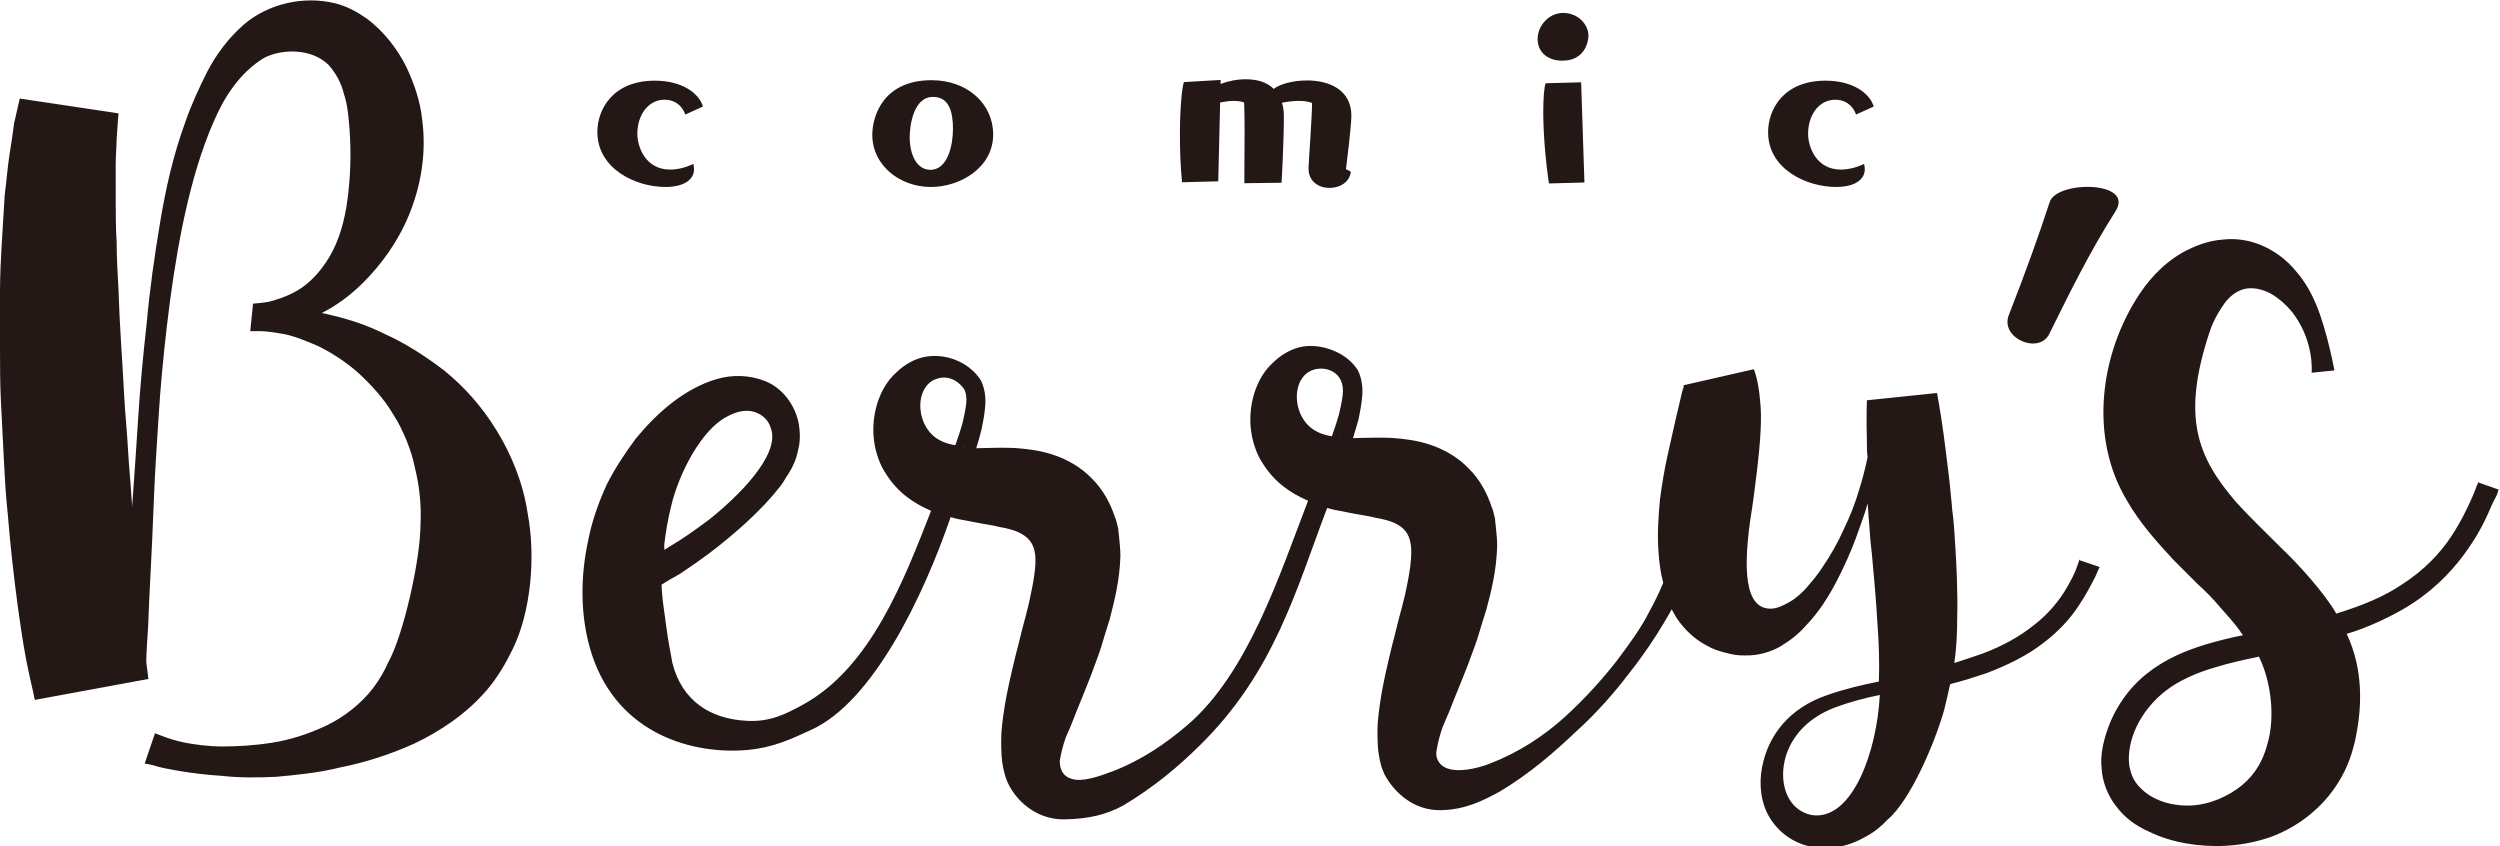 <svg xmlns="http://www.w3.org/2000/svg" viewBox="0 0 1063 359.9"><path d="M871.2 142.3c9.2-18.6 17.1-34.7 28.2-52.3 8.8-13.2-25.1-13.4-27.9-4-4.6 14.2-10.3 29.9-17.4 48.1-3.6 9.6 12.4 16.6 17.1 8.2zM518 77.1l.8-33.5c1.9-.4 3.9-.7 5.8-.7 1.6 0 3.3.2 4.4.7.1 2.5.2 7 .2 11.9 0 7.6-.1 16.3-.1 20.4v2l15.8-.2c.1-.8 1-17.4 1-28.5 0-2.1-.3-3.9-.8-5.5 2-.4 4.6-.8 7-.8s4.5.3 5.8.9c-.1 7.1-1.4 24.1-1.5 27.5v.5c0 5.5 4.5 8.1 8.9 8.1 4.3 0 8.5-2.3 9.1-6.9l-2.1-1.1c0-.1 2.3-17.8 2.3-22.7 0-11.2-9.7-15-18.8-15-5.9 0-11.6 1.5-14.2 3.6-3.1-3.1-7.5-4.1-12-4.1-3.7 0-7.5.8-10.6 2V34l-15.6.9c-.8 2.2-1.7 10.7-1.7 22.6 0 5.9.2 12.8.9 20l15.4-.4zm138.2-29.4c0 7.7.7 18.6 2.4 30.3l15.1-.4-1.4-42.6-15.1.4c-.6 1.5-1 6-1 12.3zm124.5 31.8c8.2 0 12.2-3.3 12.2-7.5 0-.8-.1-1.5-.3-2.3-3.1 1.5-6.6 2.4-9.9 2.4-10.4 0-13.9-9.6-13.9-15.2 0-8 4.6-14.5 11.6-14.5 3.3 0 7 1.5 8.8 6.3l7.5-3.4c-1.7-5.7-8.9-11-20.5-11-17.9 0-24.4 12.3-24.4 21.8-.1 15.7 16.2 23.4 28.9 23.4zM664.3 25.8c9.7 0 11.1-8.2 11.1-10.7 0-4.4-4.1-9.6-10.8-9.6-5.9 0-10.8 5.3-10.8 11.1 0 5.7 4.4 9.2 10.5 9.2zm127.8 302.4c-.1.1-.2.1 0 0zM395.8 79.5c12.6 0 26.5-8.3 26.5-22.3 0-13.1-11-23.1-26.2-23.1-20.2 0-25.2 14.8-25.2 23.3 0 12.8 11.6 22.1 24.9 22.1zm.9-38.3c6.8 0 8.5 6.2 8.5 13.6 0 6.7-2.1 17.4-9.6 17.4-5.8 0-8.8-6.4-8.8-13.9 0-4.6 1.5-17.1 9.9-17.1zm486.5 199.6c-.9 2.8-2.8 6.5-5.5 10.9-2.8 4.4-7.1 9.7-12.9 14.1-5.8 4.7-13.2 8.9-22.1 12.2-3.7 1.3-7.7 2.6-11.7 3.9.9-6.5 1.2-12.9 1.2-19 .3-11.7-.3-22.4-.9-32.2-.3-4.9-.6-9.5-1.2-13.8-.3-4.3-.9-8.6-1.2-12.5-.9-7.7-1.8-14.4-2.5-19.9-1.5-11-2.8-17.4-2.8-17.4l-29.8 3.1s-.3 6.5 0 17.8c0 2.1 0 4.3.3 6.4-.9 4.3-2.1 9.2-3.7 14.2-1.5 5.2-3.7 10.8-6.4 16.4-2.5 5.6-5.8 11.5-9.5 16.8-1.8 2.8-4 5.3-6.1 7.8-2.2 2.5-4.6 4.7-7.4 6.3-2.8 1.6-5.5 2.9-8 2.9-10.7.2-12.5-15.3-8-42.8.9-5.8 1.5-11.7 2.2-16.9 1.2-10.8 2.1-20.9 1.2-28.6-.3-4-.9-7.3-1.5-9.8-.9-3.4-1.2-3.7-1.2-3.7l-29.8 6.8s0 1.5-.3 1.5c-.3.9-.6 2.5-1.2 4.9-1.2 4.9-3.1 13.3-5.5 24.1-1.2 5.5-2.2 11.4-3.1 18.2-.6 6.8-1.2 14.1-.6 22.4.3 4.1.8 8.4 2 12.9-1.3 3.2-3.3 7.6-6.2 12.8-3.1 6.2-8 13-13.8 20.7-5.8 7.4-13.2 15.7-22.1 23.8-8.9 8-19.6 15-31.9 19.7-5.8 2.2-12.9 3.5-17.2 2.1-3.7-.9-5.8-4.2-5.2-7.7.3-1.7.9-4.7 1.8-7.6.9-3.2 2.1-5.3 3.4-8.5 2.5-6.5 5.5-13.5 8.3-20.8 1.2-3.5 2.8-7.3 4-11.1 1.2-4.1 2.4-7.9 3.7-12 2.2-8.2 4.3-16.7 4.6-27.1 0-2.6-.3-5.5-.6-8.4l-.3-2.6v-.6l-.3-1.1c-.3-1.4-.6-2.6-1.2-4-1.8-5.5-4.9-11.5-9.8-16.3-4.6-4.8-10.7-8.2-16.6-10.1-5.8-1.9-11.1-2.4-16-2.8-4.6-.2-9.2-.1-12.9 0l-3.6.1c.8-2.6 1.6-5.3 2.4-8.2.6-2.9 1.2-6.1 1.5-9.6.3-3.2 0-7.3-1.8-11-4.8-7.8-15.4-11.3-23-10.2-4.9.7-9.5 3.4-12.9 6.7-3.7 3.3-6.1 7.4-7.7 11.8-3.1 8.8-3.1 19 1.5 28.5 2.5 4.6 5.8 8.9 10.1 12.3 3.3 2.6 7 4.7 10.8 6.3-12 31.1-25.4 73.2-51.3 95.4-9.1 7.8-19.6 15-31.9 19.7-5.8 2.2-12.9 4.6-17.2 3.2-3.6-.9-5.2-3.8-5.2-7.7.3-1.8.9-4.7 1.8-7.6.9-3.2 2.2-5.3 3.4-8.5 2.5-6.5 5.5-13.5 8.3-20.8 1.2-3.5 2.8-7.3 4-11.1 1.2-4.1 2.4-7.9 3.7-12 2.1-8.2 4.3-16.7 4.6-27.1 0-2.6-.3-5.5-.6-8.4l-.3-2.6v-.6l-.3-1.1c-.3-1.4-.6-2.6-1.2-4-1.8-5.5-4.9-11.5-9.8-16.3-4.6-4.8-10.7-8.2-16.6-10.1-5.8-1.9-11-2.4-16-2.8-4.6-.2-9.2-.1-12.9 0l-3.6.1c.8-2.6 1.6-5.3 2.3-8.2.6-2.9 1.2-6.1 1.5-9.6.3-3.2 0-7.3-1.8-11-4.2-6.8-13.4-11.6-23-10.2-4.9.7-9.5 3.4-12.9 6.7-3.7 3.3-6.1 7.4-7.7 11.8-3.1 8.8-3.1 19 1.5 28.5 2.5 4.6 5.8 8.9 10.1 12.3 3.3 2.6 7 4.7 10.8 6.3-11.4 29.1-25.5 66.6-54.6 82.5-7.9 4.3-14.1 7.3-23.8 6.8-15.4-.8-27.5-8.4-31.6-24.6-1-5.1-1.9-10.3-2.6-15.4-.6-5.2-1.6-10.3-1.9-15.8 0-.7-.1-1.4-.1-2.1 2.2-1.4 4.7-2.9 7.5-4.4 4.5-3 10.3-6.9 16.5-11.8 6.1-4.9 12.9-10.6 20-18.1 1.6-1.9 3.6-3.8 5.2-6 1-1.1 1.6-1.9 2.6-3.4.6-1.1 1.3-2.2 2.3-3.7 1.9-3 3.2-6 3.9-9.7 1-3.4 1-7.4.3-11.5-1.6-8.1-7.1-15-13.9-17.8-6.8-2.8-14.2-3-21-1-13.6 4-25.2 14.2-34.2 25.1-4.8 6.4-9 12.8-12.6 19.9-3.2 7.1-6.1 14.9-7.7 23.1-3.6 16.3-3.6 33.7 1.6 49.4 11.3 33.7 43 42.2 65.9 40.2 11-1 18.4-4.5 27.3-8.6 26.3-12 47.7-56.9 59.2-90.4l3.1.8c2.5.5 4.6.8 6.8 1.3 4 .8 8 1.3 11 2.1 3.1.5 5.8 1.3 7.7 2.1 9.3 4.2 8.8 11.7 4.6 30.7-.9 3.5-1.8 7.3-2.8 10.8-.9 3.8-1.8 7.3-2.8 11.1-1.8 7.6-3.7 15.2-4.9 23.4-.6 4.1-1.2 8.2-1.2 12.5 0 4.4 0 9 1.5 14.5 2.4 9.2 12.2 19.5 25.5 19.2 10.7-.2 18.1-2.2 24.9-5.9 13.2-7.9 23.5-16.6 32.5-25.5 31.8-31.2 41-66.3 54.2-101l3.1.8c2.5.5 4.6.8 6.7 1.3 4 .8 8 1.3 11 2.1 3.1.5 5.8 1.3 7.7 2.1 8.3 3.8 9 10.6 4.6 30.7-.9 3.5-1.8 7.3-2.8 10.8-.9 3.8-1.8 7.3-2.8 11.1-1.8 7.6-3.7 15.2-4.9 23.4-.6 4.1-1.2 8.2-1.2 12.5 0 4.4 0 9 1.5 14.5.3 1.2.9 2.6 1.5 4 4 7.5 12.3 15.4 23.9 15.2 10.7-.2 18.1-4.2 24.9-7.8 13.2-7.9 23.3-16.8 32.5-25.5 9.2-8.3 16.6-16.9 22.7-24.9 6.1-7.7 11-15.1 14.7-21.3 1.3-2.1 2.4-4.1 3.4-5.9.7 1.3 1.5 2.7 2.3 4 3.1 4.5 7.4 8.7 12.6 11.4 2.5 1.5 5.2 2.3 7.4 2.9 3.1.8 5.5 1.4 8.6 1.3 5.8.2 11.4-1.5 15.6-4 4.3-2.6 7.7-5.4 10.4-8.5 5.8-6 9.8-12.5 13.2-19 3.4-6.5 6.1-12.7 8.3-18.6 1.8-5.3 3.7-9.9 4.9-14.5.3 2.4.3 4.9.6 7.7.3 4.3.6 8.9 1.2 13.5.9 9.5 1.8 19.6 2.4 30 .6 8 .9 16.2.6 24.5-7 1.4-14.4 3.1-21.8 5.7-16.9 5.7-24.6 17.5-27.3 28.2-1.8 6.8-1.8 14.8 1.5 21.8 3.4 7 9.8 12.4 17.8 14.3 8 2 16.9.2 23.9-3.9 3.7-1.9 6.8-4.4 9.5-7.3 9.8-8.1 20.4-33.2 24.2-46.9.9-3.7 1.8-7.4 2.5-10.8 5.2-1.3 10.4-3 15.3-4.6 9.5-3.6 17.8-7.8 24.2-12.8 6.8-5.1 11.7-10.7 15-15.7 3.4-5 5.5-9.3 7-12.1.6-1.5 1.2-2.5 1.5-3.4l.6-1.2-8.6-2.9c.2-1.4-.1.2-1 2.6zM282.5 231c.6-4.9 1.5-10.2 2.8-15.5 3.3-14.3 13.1-33 23.9-38.4 4-2.2 8-3 11.4-2 3.4 1 6.1 3.4 7.1 6.8 4.5 11.5-14.5 29.8-26.4 39.2-5.8 4.3-11 8-15.3 10.5-1.3.8-2.4 1.5-3.5 2.2-.1-1-.1-1.9 0-2.8zM410 190.2c-.3-.3.3 0 .3 0h-.3zm.8-18.3c-.3 2.5-.9 5.3-1.5 7.8-.9 3.3-2 6.5-3.1 9.6-3.8-.6-7.1-1.9-9.7-4.3-3.2-3-5.2-7.6-5.2-12.6 0-2.5.6-5 1.7-6.9 1.2-2 2.6-3.4 4.7-4.2 4.2-1.8 9-.4 12.2 4.1.9 1.5 1.2 4 .9 6.5zM570 186.4c-.3-.3.3 0 .3 0h-.3zm.9-18.3c-.3 2.5-.9 5.3-1.5 7.8-.9 3.3-2 6.5-3.1 9.6-3.8-.6-7.1-1.9-9.7-4.3-3.2-3-5.2-7.6-5.2-12.6 0-2.5.6-5 1.7-6.9 1.2-2 2.6-3.4 4.7-4.2 4.9-2.2 14.4 0 13.1 10.6zm200.9 178.6c-4.6-.2-9.2-3.2-11.4-7.7-5.2-9.6-2.3-29.8 19.9-38.2 6.1-2.3 12.6-4 19-5.3-1.3 24.6-11.6 52-27.5 51.2zM1053.4 205c.3 0 .3.6-.3 1.6-.3 1-1 2.6-1.9 4.8-1.9 4.2-4.5 10-9 16.8-4.5 6.8-11.3 14.2-21 20.4-7.7 5.2-17.1 9-27.8 12.3-5-8.7-16.1-21-23.3-27.8-7.1-7.1-13.9-13.6-19.4-19.7-16.6-19.4-23.1-36.2-11.2-72.2 1.7-5.2 4.4-9.5 6.7-12.7 2.6-3.2 5.5-5.2 9-5.8 3.9-.6 8.1.7 11.6 2.9 3.5 2.3 6.8 5.5 9 8.7 8.3 11.8 7.1 24.2 7.1 24.2l9.7-1s-3.1-16.9-7.8-28.1c-1.9-4.5-4.5-9.4-8.4-13.9-3.9-4.8-9.7-9.7-17.8-12.3-4.2-1.3-8.7-1.9-13.6-1.3-4.8.3-9.7 1.9-13.9 3.9-9 4.2-16.1 11.3-21.3 19.1-16.8 25.2-21.7 60.8-5.5 87.8 5.5 9.7 12.9 17.8 19.7 25.2l10.3 10.3c3.5 3.2 6.8 6.5 9.7 10 2.9 3.2 5.8 6.5 8.4 10 .3.7 1 1.3 1.3 1.9-5.2 1-10.3 2.3-15.8 3.9-8.4 2.6-17.1 6.1-24.9 12.3-7.8 6.1-13.9 14.9-17.1 24.5-1.6 4.8-2.9 10.3-2.3 15.8.3 5.8 2.6 11.6 6.1 16.1 3.6 4.9 8.4 8.4 13.6 10.7 5.2 2.6 10.6 4.2 16.1 5.2 11 1.9 22.9 1.6 34.9-2.3 11.6-3.9 23.2-12.3 30.3-24.2 3.6-5.8 5.8-12.3 7.1-18.7 2.5-12.4 3.4-28.5-3.9-43.9 7.7-2.1 20.4-7.8 28.4-13.2 10.7-7.1 18.1-15.5 23.2-22.9 5.2-7.4 8.1-13.9 10-18.4 1-2.3 2.1-3.9 2.5-5.2.3-1.3.6-1.6.6-1.6l-9.1-3.2zM964 316.7c-1.6 6.1-4.8 12.3-10.6 17.1-5.8 4.8-13.9 8.4-22 8.7-8.4.3-16.5-2.3-21.6-7.8-2.6-2.6-3.9-5.8-4.5-9.7-1-10.5 4.7-22.6 15.2-31 6.1-4.8 13.9-8.1 21.6-10.3 6.1-1.9 12.3-3.2 18.4-4.5 5.1 10.4 7.1 25.7 3.5 37.5zM211.2 183.1c-6.4-10.5-14.1-18.9-22.5-25.7-8.4-6.4-16.9-11.7-24.9-15.3-8-4-15.7-6.4-22.5-8-1.5-.4-3.1-.7-4.5-1 5.8-2.9 11.9-7.2 17.8-13.1 7.2-7.2 14.5-16.9 19.3-28.6 4.8-11.7 7.6-25.7 5.6-40.6-.8-7.6-3.2-14.9-6.8-22.5-3.6-7.2-9.3-14.9-16.9-20.5-4-2.8-8.4-5.2-13.3-6.4-13-3.2-28.3-.1-39 9.2-6.8 6-11.7 12.9-15.3 19.7-3.6 7.2-6.8 14.1-9.3 21.3C73.6 66 70.4 80.5 68 95c-2.4 14.5-4.4 28.6-5.6 42.2-1.6 14.1-2.8 27.4-3.6 39.8-.8 12.5-1.6 24.5-2.4 35.4-.1 1.1-.2 2.1-.2 3.2-.1-.9-.1-1.8-.2-2.8-.4-7.2-1.2-14.5-1.6-22.1-.4-7.3-1.2-14.9-1.6-22.5-.8-15.3-2-30.6-2.4-44.7-.4-7.2-.8-14.1-.8-20.5-.4-6.4-.4-12.5-.4-18.1V70c0-4.4.4-8 .4-10.9.4-6.8.8-10.9.8-10.9l-42-6.3S7.6 45.5 6 52.4c-.4 3.5-1.2 8.4-2 13.6-.8 5.2-1.2 10.9-2 16.9-.4 6-.8 12.9-1.2 19.7-.4 6.8-.8 14.1-.8 21.7v22.9c0 8 0 15.7.4 23.7s.8 16.1 1.2 23.7c.4 7.6.8 15.7 1.6 22.9 1.2 14.9 2.8 28.6 4.4 40.6.8 5.6 1.6 11.3 2.4 16.1.8 4.8 1.6 8.9 2.4 12.5 1.6 6.8 2.4 10.9 2.4 10.9l48.3-8.9s-.3-2.6-.9-7.2v-.4c0-3.2.4-8.5.8-14.9.4-12.9 1.6-31 2.4-53.1.4-10.9 1.2-22.9 2-35.4.8-12.9 2-25.7 3.6-39.4s3.6-27.4 6.4-41.4c2.8-13.7 6.4-27.8 11.7-41 2.8-6.8 5.6-12.9 9.7-18.5 4-5.6 8.9-10.1 13.7-12.9 7.6-3.8 20.1-4 27.3 3.2 2.8 3.2 5.2 7.2 6.4 12.1 1.6 4.8 2 9.7 2.4 14.9.8 10.5.4 20.5-.8 29.8-1.2 9.3-3.6 17.7-7.6 24.5-4 6.8-8.9 11.7-13.7 14.5-4.8 2.8-9.2 4-12.1 4.8-2.5.5-6.8.8-6.8.8l-1.2 11.7h4c2.4 0 5.6.4 10.1 1.2 4.4.8 9.3 2.8 14.9 5.2 5.6 2.8 11.3 6.4 16.9 11.3 5.6 5.2 10.9 10.9 14.9 17.7 2.4 3.6 4 7.2 5.6 10.9 1.6 4 2.8 7.6 3.6 11.7 2 8 2.8 16.1 2.4 24.1 0 15.2-7.4 47.5-13.7 58.7-1.6 3.6-3.6 7.2-6.4 10.9-5.2 6.8-12.5 12.5-20.1 16.1-7.7 3.6-15.3 6-22.9 7.2-7.6 1.2-14.9 1.6-20.9 1.6-6.4 0-11.7-.8-16.1-1.6-4-.8-7.6-2-9.6-2.8-2-.8-3.2-1.2-3.2-1.2l-4.4 12.9s1.2 0 4 .8c2.4.8 6.4 1.6 11.3 2.4 4.8.8 10.9 1.6 17.7 2 6.8.8 14.5.8 22.9.4 8.5-.8 17.7-1.6 27.3-4 10.1-2 20.5-5.2 31.4-10.1 10.9-5.2 22.1-12.5 31-22.9 4.4-5.2 8-11.3 10.9-17.3 7.8-15.9 9.8-39.4 6.4-57.5-1.9-12.9-6.8-25-13.2-35.4zm71.7-103.6c8.2 0 12.2-3.3 12.2-7.5 0-.8-.1-1.5-.3-2.3-3.1 1.5-6.5 2.4-9.9 2.4-10.4 0-13.9-9.6-13.9-15.2 0-8 4.6-14.5 11.6-14.5 3.3 0 7 1.5 8.8 6.3l7.5-3.4c-1.7-5.7-8.9-11-20.5-11-17.9 0-24.4 12.3-24.4 21.8 0 15.7 16.3 23.4 28.9 23.4z" fill="#231815"/></svg>